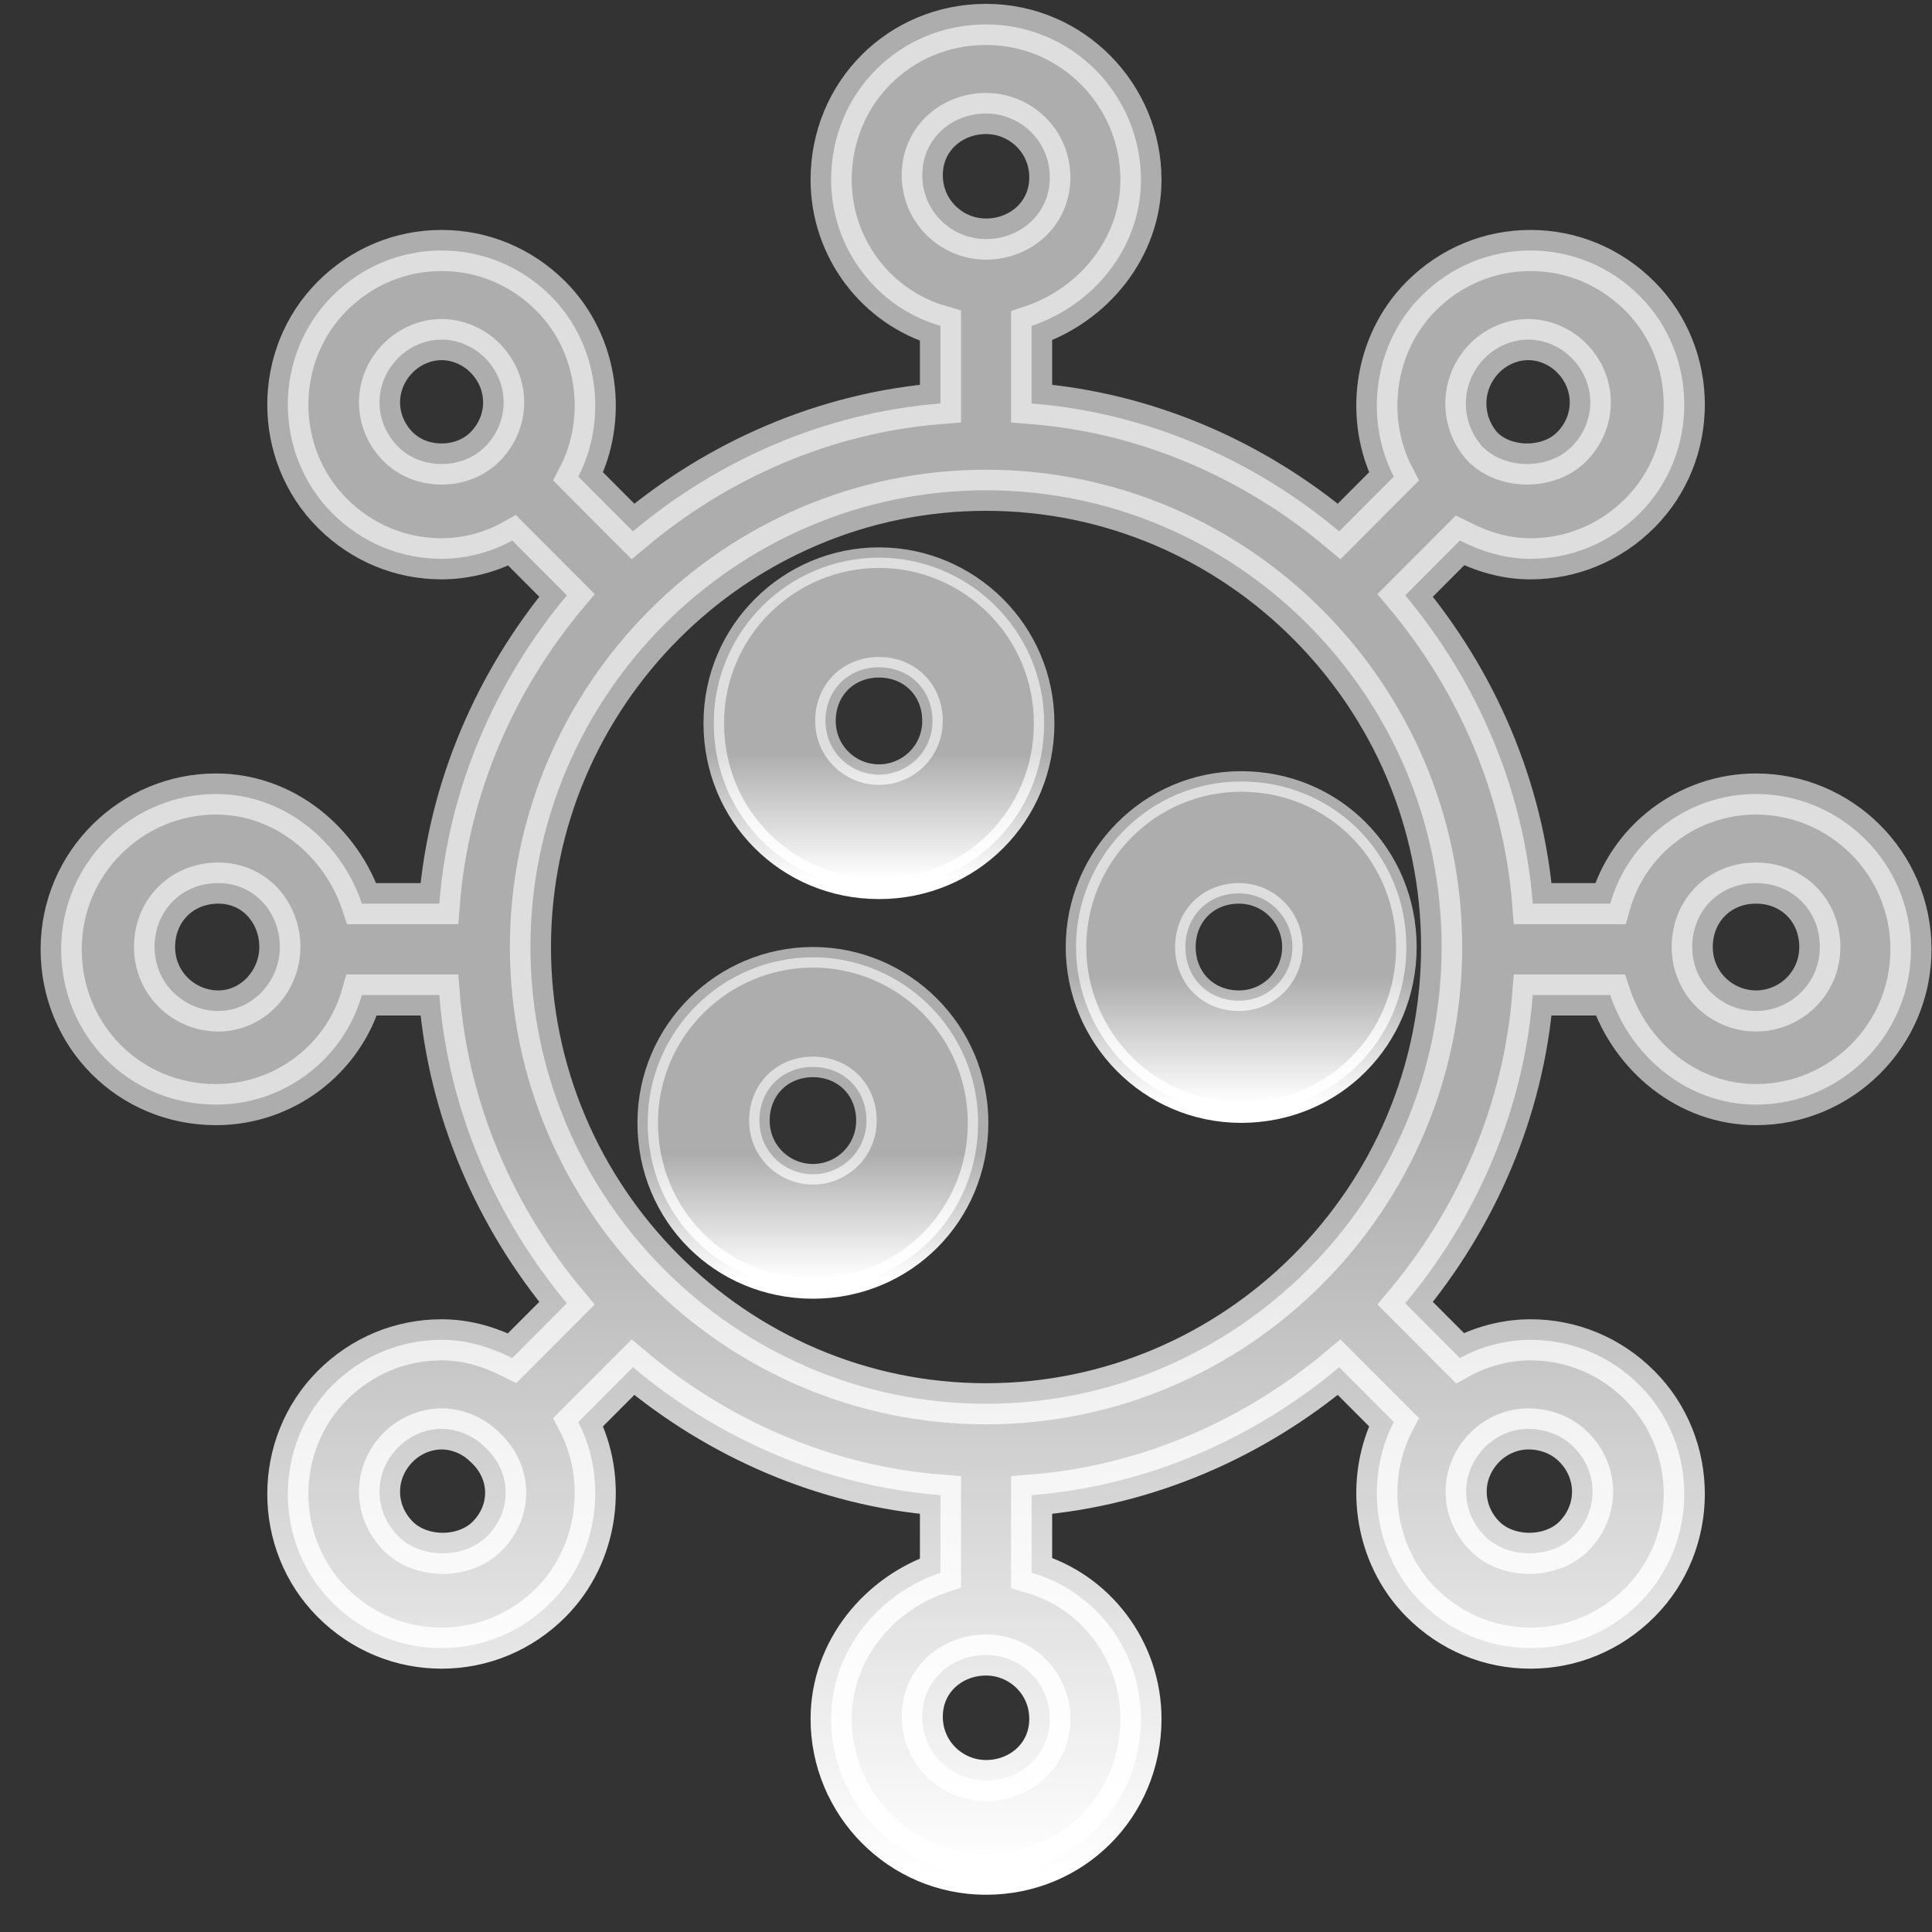 <?xml version="1.0" encoding="UTF-8"?>
<svg xmlns="http://www.w3.org/2000/svg" width="47" height="47" viewBox="0 0 47 47" fill="none">
  <rect x="0" y="0" width="47" height="47" fill="#333333" stroke="none"/>
  <path d="M21.383 13.566C19.196 13.566 17.364 15.343 17.364 17.594C17.364 19.843 19.138 21.622 21.383 21.622C23.627 21.622 25.401 19.843 25.401 17.594C25.401 15.343 23.57 13.566 21.383 13.566ZM21.383 18.844C20.684 18.844 20.081 18.284 20.081 17.538C20.081 16.787 20.635 16.233 21.383 16.233C22.131 16.233 22.685 16.787 22.685 17.538C22.685 18.284 22.081 18.844 21.383 18.844Z" fill="url(#paint0_linear_177_20)" stroke="url(#paint1_linear_177_20)" stroke-width="0.5"></path>
  <path d="M26.176 23.038C26.176 25.229 27.948 27.066 30.195 27.066C32.439 27.066 34.213 25.287 34.213 23.038C34.213 20.79 32.439 19.011 30.195 19.011C27.948 19.011 26.176 20.848 26.176 23.038ZM31.441 23.038C31.441 23.74 30.881 24.344 30.139 24.344C29.391 24.344 28.837 23.79 28.837 23.038C28.837 22.287 29.391 21.733 30.139 21.733C30.881 21.733 31.441 22.337 31.441 23.038Z" fill="url(#paint2_linear_177_20)" stroke="url(#paint3_linear_177_20)" stroke-width="0.5"></path>
  <path d="M19.776 23.288C17.589 23.288 15.757 25.065 15.757 27.316C15.757 29.565 17.531 31.344 19.776 31.344C22.02 31.344 23.794 29.565 23.794 27.316C23.794 25.065 21.963 23.288 19.776 23.288ZM19.776 28.566C19.077 28.566 18.474 28.006 18.474 27.261C18.474 26.509 19.028 25.955 19.776 25.955C20.524 25.955 21.078 26.509 21.078 27.261C21.078 28.006 20.474 28.566 19.776 28.566Z" fill="url(#paint4_linear_177_20)" stroke="url(#paint5_linear_177_20)" stroke-width="0.5"></path>
  <mask id="path-4-outside-1_177_20" maskUnits="userSpaceOnUse" x="0.488" y="-0.406" width="47" height="47" fill="black">
    <rect fill="white" x="0.488" y="-0.406" width="47" height="47"></rect>
    <path d="M42.719 19.316C41.057 19.316 39.616 20.427 39.172 21.983H37.288C37.066 19.149 35.903 16.538 34.185 14.483L35.515 13.149C36.069 13.427 36.623 13.594 37.233 13.594C38.23 13.594 39.172 13.205 39.893 12.483C41.334 11.038 41.334 8.649 39.893 7.205C39.172 6.483 38.23 6.094 37.233 6.094C36.235 6.094 35.293 6.483 34.573 7.205C33.409 8.372 33.187 10.205 33.908 11.594L32.578 12.927C30.527 11.205 27.922 10.038 25.096 9.816V7.927C26.592 7.427 27.756 6.038 27.756 4.372C27.756 2.316 26.094 0.594 23.988 0.594C21.882 0.594 20.219 2.261 20.219 4.372C20.219 6.038 21.328 7.483 22.879 7.927V9.816C20.053 10.038 17.448 11.205 15.398 12.927L14.068 11.594C14.788 10.205 14.566 8.372 13.403 7.205C12.682 6.483 11.74 6.094 10.743 6.094C9.745 6.094 8.803 6.483 8.082 7.205C6.642 8.649 6.642 11.038 8.082 12.483C8.803 13.205 9.745 13.594 10.743 13.594C11.352 13.594 11.962 13.427 12.461 13.149L13.791 14.483C12.073 16.538 10.909 19.149 10.687 21.983H8.803C8.304 20.483 6.919 19.316 5.256 19.316C3.206 19.316 1.488 20.983 1.488 23.094C1.488 25.205 3.15 26.872 5.256 26.872C6.919 26.872 8.36 25.761 8.803 24.205H10.687C10.909 27.038 12.073 29.649 13.791 31.705L12.461 33.038C11.906 32.761 11.352 32.594 10.743 32.594C9.745 32.594 8.803 32.983 8.082 33.705C6.642 35.15 6.642 37.538 8.082 38.983C8.803 39.705 9.745 40.094 10.743 40.094C11.74 40.094 12.682 39.705 13.403 38.983C14.566 37.816 14.788 35.983 14.068 34.594L15.398 33.261C17.448 34.983 20.053 36.15 22.879 36.372V38.261C21.383 38.761 20.219 40.15 20.219 41.816C20.219 43.872 21.882 45.594 23.988 45.594C26.094 45.594 27.756 43.927 27.756 41.816C27.756 40.15 26.648 38.705 25.096 38.261V36.372C27.922 36.15 30.527 34.983 32.578 33.261L33.908 34.594C33.187 35.983 33.409 37.816 34.573 38.983C35.293 39.705 36.235 40.094 37.233 40.094C38.23 40.094 39.172 39.705 39.893 38.983C41.334 37.538 41.334 35.15 39.893 33.705C39.172 32.983 38.23 32.594 37.233 32.594C36.623 32.594 36.014 32.761 35.515 33.038L34.185 31.705C35.903 29.649 37.066 27.038 37.288 24.205H39.172C39.671 25.705 41.057 26.872 42.719 26.872C44.77 26.872 46.488 25.205 46.488 23.094C46.488 20.983 44.77 19.316 42.719 19.316ZM36.124 8.705C36.401 8.427 36.789 8.261 37.177 8.261C37.565 8.261 37.953 8.427 38.23 8.705C38.84 9.316 38.84 10.261 38.23 10.872C37.676 11.427 36.623 11.427 36.069 10.872C35.515 10.261 35.515 9.316 36.124 8.705ZM23.988 2.761C24.819 2.761 25.539 3.427 25.539 4.316C25.539 5.205 24.819 5.816 23.988 5.816C23.156 5.816 22.436 5.149 22.436 4.261C22.436 3.372 23.156 2.761 23.988 2.761ZM9.69 10.872C9.08 10.261 9.08 9.316 9.69 8.705C9.967 8.427 10.355 8.261 10.743 8.261C11.13 8.261 11.518 8.427 11.796 8.705C12.405 9.316 12.405 10.261 11.796 10.872C11.241 11.427 10.244 11.427 9.69 10.872ZM5.312 24.594C4.48 24.594 3.76 23.927 3.76 23.038C3.76 22.149 4.425 21.483 5.312 21.483C6.198 21.483 6.808 22.205 6.808 23.038C6.808 23.872 6.143 24.594 5.312 24.594ZM11.851 37.372C11.297 37.927 10.244 37.927 9.69 37.372C9.08 36.761 9.08 35.816 9.69 35.205C9.967 34.927 10.355 34.761 10.743 34.761C11.13 34.761 11.518 34.927 11.796 35.205C12.461 35.816 12.461 36.761 11.851 37.372ZM23.988 43.316C23.156 43.316 22.436 42.65 22.436 41.761C22.436 40.872 23.156 40.261 23.988 40.261C24.819 40.261 25.539 40.927 25.539 41.816C25.539 42.705 24.819 43.316 23.988 43.316ZM38.286 35.205C38.895 35.816 38.895 36.761 38.286 37.372C37.731 37.927 36.679 37.927 36.124 37.372C35.515 36.761 35.515 35.816 36.124 35.205C36.401 34.927 36.789 34.761 37.177 34.761C37.621 34.761 38.009 34.927 38.286 35.205ZM23.988 34.15C17.892 34.15 12.904 29.149 12.904 23.038C12.904 16.927 17.892 11.927 23.988 11.927C30.084 11.927 35.071 16.927 35.071 23.038C35.071 29.149 30.084 34.15 23.988 34.15ZM42.719 24.594C41.888 24.594 41.167 23.927 41.167 23.038C41.167 22.149 41.833 21.483 42.719 21.483C43.606 21.483 44.271 22.149 44.271 23.038C44.271 23.927 43.55 24.594 42.719 24.594Z"></path>
  </mask>
  <path d="M42.719 19.316C41.057 19.316 39.616 20.427 39.172 21.983H37.288C37.066 19.149 35.903 16.538 34.185 14.483L35.515 13.149C36.069 13.427 36.623 13.594 37.233 13.594C38.23 13.594 39.172 13.205 39.893 12.483C41.334 11.038 41.334 8.649 39.893 7.205C39.172 6.483 38.23 6.094 37.233 6.094C36.235 6.094 35.293 6.483 34.573 7.205C33.409 8.372 33.187 10.205 33.908 11.594L32.578 12.927C30.527 11.205 27.922 10.038 25.096 9.816V7.927C26.592 7.427 27.756 6.038 27.756 4.372C27.756 2.316 26.094 0.594 23.988 0.594C21.882 0.594 20.219 2.261 20.219 4.372C20.219 6.038 21.328 7.483 22.879 7.927V9.816C20.053 10.038 17.448 11.205 15.398 12.927L14.068 11.594C14.788 10.205 14.566 8.372 13.403 7.205C12.682 6.483 11.74 6.094 10.743 6.094C9.745 6.094 8.803 6.483 8.082 7.205C6.642 8.649 6.642 11.038 8.082 12.483C8.803 13.205 9.745 13.594 10.743 13.594C11.352 13.594 11.962 13.427 12.461 13.149L13.791 14.483C12.073 16.538 10.909 19.149 10.687 21.983H8.803C8.304 20.483 6.919 19.316 5.256 19.316C3.206 19.316 1.488 20.983 1.488 23.094C1.488 25.205 3.15 26.872 5.256 26.872C6.919 26.872 8.36 25.761 8.803 24.205H10.687C10.909 27.038 12.073 29.649 13.791 31.705L12.461 33.038C11.906 32.761 11.352 32.594 10.743 32.594C9.745 32.594 8.803 32.983 8.082 33.705C6.642 35.15 6.642 37.538 8.082 38.983C8.803 39.705 9.745 40.094 10.743 40.094C11.74 40.094 12.682 39.705 13.403 38.983C14.566 37.816 14.788 35.983 14.068 34.594L15.398 33.261C17.448 34.983 20.053 36.15 22.879 36.372V38.261C21.383 38.761 20.219 40.15 20.219 41.816C20.219 43.872 21.882 45.594 23.988 45.594C26.094 45.594 27.756 43.927 27.756 41.816C27.756 40.15 26.648 38.705 25.096 38.261V36.372C27.922 36.15 30.527 34.983 32.578 33.261L33.908 34.594C33.187 35.983 33.409 37.816 34.573 38.983C35.293 39.705 36.235 40.094 37.233 40.094C38.23 40.094 39.172 39.705 39.893 38.983C41.334 37.538 41.334 35.15 39.893 33.705C39.172 32.983 38.23 32.594 37.233 32.594C36.623 32.594 36.014 32.761 35.515 33.038L34.185 31.705C35.903 29.649 37.066 27.038 37.288 24.205H39.172C39.671 25.705 41.057 26.872 42.719 26.872C44.77 26.872 46.488 25.205 46.488 23.094C46.488 20.983 44.77 19.316 42.719 19.316ZM36.124 8.705C36.401 8.427 36.789 8.261 37.177 8.261C37.565 8.261 37.953 8.427 38.23 8.705C38.84 9.316 38.84 10.261 38.23 10.872C37.676 11.427 36.623 11.427 36.069 10.872C35.515 10.261 35.515 9.316 36.124 8.705ZM23.988 2.761C24.819 2.761 25.539 3.427 25.539 4.316C25.539 5.205 24.819 5.816 23.988 5.816C23.156 5.816 22.436 5.149 22.436 4.261C22.436 3.372 23.156 2.761 23.988 2.761ZM9.69 10.872C9.08 10.261 9.08 9.316 9.69 8.705C9.967 8.427 10.355 8.261 10.743 8.261C11.13 8.261 11.518 8.427 11.796 8.705C12.405 9.316 12.405 10.261 11.796 10.872C11.241 11.427 10.244 11.427 9.69 10.872ZM5.312 24.594C4.48 24.594 3.76 23.927 3.76 23.038C3.76 22.149 4.425 21.483 5.312 21.483C6.198 21.483 6.808 22.205 6.808 23.038C6.808 23.872 6.143 24.594 5.312 24.594ZM11.851 37.372C11.297 37.927 10.244 37.927 9.69 37.372C9.08 36.761 9.08 35.816 9.69 35.205C9.967 34.927 10.355 34.761 10.743 34.761C11.13 34.761 11.518 34.927 11.796 35.205C12.461 35.816 12.461 36.761 11.851 37.372ZM23.988 43.316C23.156 43.316 22.436 42.65 22.436 41.761C22.436 40.872 23.156 40.261 23.988 40.261C24.819 40.261 25.539 40.927 25.539 41.816C25.539 42.705 24.819 43.316 23.988 43.316ZM38.286 35.205C38.895 35.816 38.895 36.761 38.286 37.372C37.731 37.927 36.679 37.927 36.124 37.372C35.515 36.761 35.515 35.816 36.124 35.205C36.401 34.927 36.789 34.761 37.177 34.761C37.621 34.761 38.009 34.927 38.286 35.205ZM23.988 34.15C17.892 34.15 12.904 29.149 12.904 23.038C12.904 16.927 17.892 11.927 23.988 11.927C30.084 11.927 35.071 16.927 35.071 23.038C35.071 29.149 30.084 34.15 23.988 34.15ZM42.719 24.594C41.888 24.594 41.167 23.927 41.167 23.038C41.167 22.149 41.833 21.483 42.719 21.483C43.606 21.483 44.271 22.149 44.271 23.038C44.271 23.927 43.55 24.594 42.719 24.594Z" fill="url(#paint6_linear_177_20)"></path>
  <path d="M42.719 19.316C41.057 19.316 39.616 20.427 39.172 21.983H37.288C37.066 19.149 35.903 16.538 34.185 14.483L35.515 13.149C36.069 13.427 36.623 13.594 37.233 13.594C38.23 13.594 39.172 13.205 39.893 12.483C41.334 11.038 41.334 8.649 39.893 7.205C39.172 6.483 38.23 6.094 37.233 6.094C36.235 6.094 35.293 6.483 34.573 7.205C33.409 8.372 33.187 10.205 33.908 11.594L32.578 12.927C30.527 11.205 27.922 10.038 25.096 9.816V7.927C26.592 7.427 27.756 6.038 27.756 4.372C27.756 2.316 26.094 0.594 23.988 0.594C21.882 0.594 20.219 2.261 20.219 4.372C20.219 6.038 21.328 7.483 22.879 7.927V9.816C20.053 10.038 17.448 11.205 15.398 12.927L14.068 11.594C14.788 10.205 14.566 8.372 13.403 7.205C12.682 6.483 11.74 6.094 10.743 6.094C9.745 6.094 8.803 6.483 8.082 7.205C6.642 8.649 6.642 11.038 8.082 12.483C8.803 13.205 9.745 13.594 10.743 13.594C11.352 13.594 11.962 13.427 12.461 13.149L13.791 14.483C12.073 16.538 10.909 19.149 10.687 21.983H8.803C8.304 20.483 6.919 19.316 5.256 19.316C3.206 19.316 1.488 20.983 1.488 23.094C1.488 25.205 3.15 26.872 5.256 26.872C6.919 26.872 8.36 25.761 8.803 24.205H10.687C10.909 27.038 12.073 29.649 13.791 31.705L12.461 33.038C11.906 32.761 11.352 32.594 10.743 32.594C9.745 32.594 8.803 32.983 8.082 33.705C6.642 35.15 6.642 37.538 8.082 38.983C8.803 39.705 9.745 40.094 10.743 40.094C11.74 40.094 12.682 39.705 13.403 38.983C14.566 37.816 14.788 35.983 14.068 34.594L15.398 33.261C17.448 34.983 20.053 36.15 22.879 36.372V38.261C21.383 38.761 20.219 40.15 20.219 41.816C20.219 43.872 21.882 45.594 23.988 45.594C26.094 45.594 27.756 43.927 27.756 41.816C27.756 40.15 26.648 38.705 25.096 38.261V36.372C27.922 36.15 30.527 34.983 32.578 33.261L33.908 34.594C33.187 35.983 33.409 37.816 34.573 38.983C35.293 39.705 36.235 40.094 37.233 40.094C38.23 40.094 39.172 39.705 39.893 38.983C41.334 37.538 41.334 35.15 39.893 33.705C39.172 32.983 38.23 32.594 37.233 32.594C36.623 32.594 36.014 32.761 35.515 33.038L34.185 31.705C35.903 29.649 37.066 27.038 37.288 24.205H39.172C39.671 25.705 41.057 26.872 42.719 26.872C44.77 26.872 46.488 25.205 46.488 23.094C46.488 20.983 44.77 19.316 42.719 19.316ZM36.124 8.705C36.401 8.427 36.789 8.261 37.177 8.261C37.565 8.261 37.953 8.427 38.23 8.705C38.84 9.316 38.84 10.261 38.23 10.872C37.676 11.427 36.623 11.427 36.069 10.872C35.515 10.261 35.515 9.316 36.124 8.705ZM23.988 2.761C24.819 2.761 25.539 3.427 25.539 4.316C25.539 5.205 24.819 5.816 23.988 5.816C23.156 5.816 22.436 5.149 22.436 4.261C22.436 3.372 23.156 2.761 23.988 2.761ZM9.69 10.872C9.08 10.261 9.08 9.316 9.69 8.705C9.967 8.427 10.355 8.261 10.743 8.261C11.13 8.261 11.518 8.427 11.796 8.705C12.405 9.316 12.405 10.261 11.796 10.872C11.241 11.427 10.244 11.427 9.69 10.872ZM5.312 24.594C4.48 24.594 3.76 23.927 3.76 23.038C3.76 22.149 4.425 21.483 5.312 21.483C6.198 21.483 6.808 22.205 6.808 23.038C6.808 23.872 6.143 24.594 5.312 24.594ZM11.851 37.372C11.297 37.927 10.244 37.927 9.69 37.372C9.08 36.761 9.08 35.816 9.69 35.205C9.967 34.927 10.355 34.761 10.743 34.761C11.13 34.761 11.518 34.927 11.796 35.205C12.461 35.816 12.461 36.761 11.851 37.372ZM23.988 43.316C23.156 43.316 22.436 42.65 22.436 41.761C22.436 40.872 23.156 40.261 23.988 40.261C24.819 40.261 25.539 40.927 25.539 41.816C25.539 42.705 24.819 43.316 23.988 43.316ZM38.286 35.205C38.895 35.816 38.895 36.761 38.286 37.372C37.731 37.927 36.679 37.927 36.124 37.372C35.515 36.761 35.515 35.816 36.124 35.205C36.401 34.927 36.789 34.761 37.177 34.761C37.621 34.761 38.009 34.927 38.286 35.205ZM23.988 34.15C17.892 34.15 12.904 29.149 12.904 23.038C12.904 16.927 17.892 11.927 23.988 11.927C30.084 11.927 35.071 16.927 35.071 23.038C35.071 29.149 30.084 34.15 23.988 34.15ZM42.719 24.594C41.888 24.594 41.167 23.927 41.167 23.038C41.167 22.149 41.833 21.483 42.719 21.483C43.606 21.483 44.271 22.149 44.271 23.038C44.271 23.927 43.55 24.594 42.719 24.594Z" stroke="url(#paint7_linear_177_20)" mask="url(#path-4-outside-1_177_20)"></path>
  <defs>
    <linearGradient id="paint0_linear_177_20" x1="21.383" y1="13.816" x2="21.383" y2="21.372" gradientUnits="userSpaceOnUse">
      <stop offset="0.6" stop-color="white" stop-opacity="0.6"></stop>
      <stop offset="1" stop-color="white"></stop>
    </linearGradient>
    <linearGradient id="paint1_linear_177_20" x1="21.383" y1="13.816" x2="21.383" y2="21.372" gradientUnits="userSpaceOnUse">
      <stop offset="0.6" stop-color="white" stop-opacity="0.6"></stop>
      <stop offset="1" stop-color="white"></stop>
    </linearGradient>
    <linearGradient id="paint2_linear_177_20" x1="30.195" y1="19.261" x2="30.195" y2="26.816" gradientUnits="userSpaceOnUse">
      <stop offset="0.6" stop-color="white" stop-opacity="0.6"></stop>
      <stop offset="1" stop-color="white"></stop>
    </linearGradient>
    <linearGradient id="paint3_linear_177_20" x1="30.195" y1="19.261" x2="30.195" y2="26.816" gradientUnits="userSpaceOnUse">
      <stop offset="0.6" stop-color="white" stop-opacity="0.6"></stop>
      <stop offset="1" stop-color="white"></stop>
    </linearGradient>
    <linearGradient id="paint4_linear_177_20" x1="19.776" y1="23.538" x2="19.776" y2="31.094" gradientUnits="userSpaceOnUse">
      <stop offset="0.6" stop-color="white" stop-opacity="0.6"></stop>
      <stop offset="1" stop-color="white"></stop>
    </linearGradient>
    <linearGradient id="paint5_linear_177_20" x1="19.776" y1="23.538" x2="19.776" y2="31.094" gradientUnits="userSpaceOnUse">
      <stop offset="0.6" stop-color="white" stop-opacity="0.6"></stop>
      <stop offset="1" stop-color="white"></stop>
    </linearGradient>
    <linearGradient id="paint6_linear_177_20" x1="23.988" y1="0.594" x2="23.988" y2="45.594" gradientUnits="userSpaceOnUse">
      <stop offset="0.6" stop-color="white" stop-opacity="0.6"></stop>
      <stop offset="1" stop-color="white"></stop>
    </linearGradient>
    <linearGradient id="paint7_linear_177_20" x1="23.988" y1="0.594" x2="23.988" y2="45.594" gradientUnits="userSpaceOnUse">
      <stop offset="0.6" stop-color="white" stop-opacity="0.6"></stop>
      <stop offset="1" stop-color="white"></stop>
    </linearGradient>
  </defs>
</svg>
